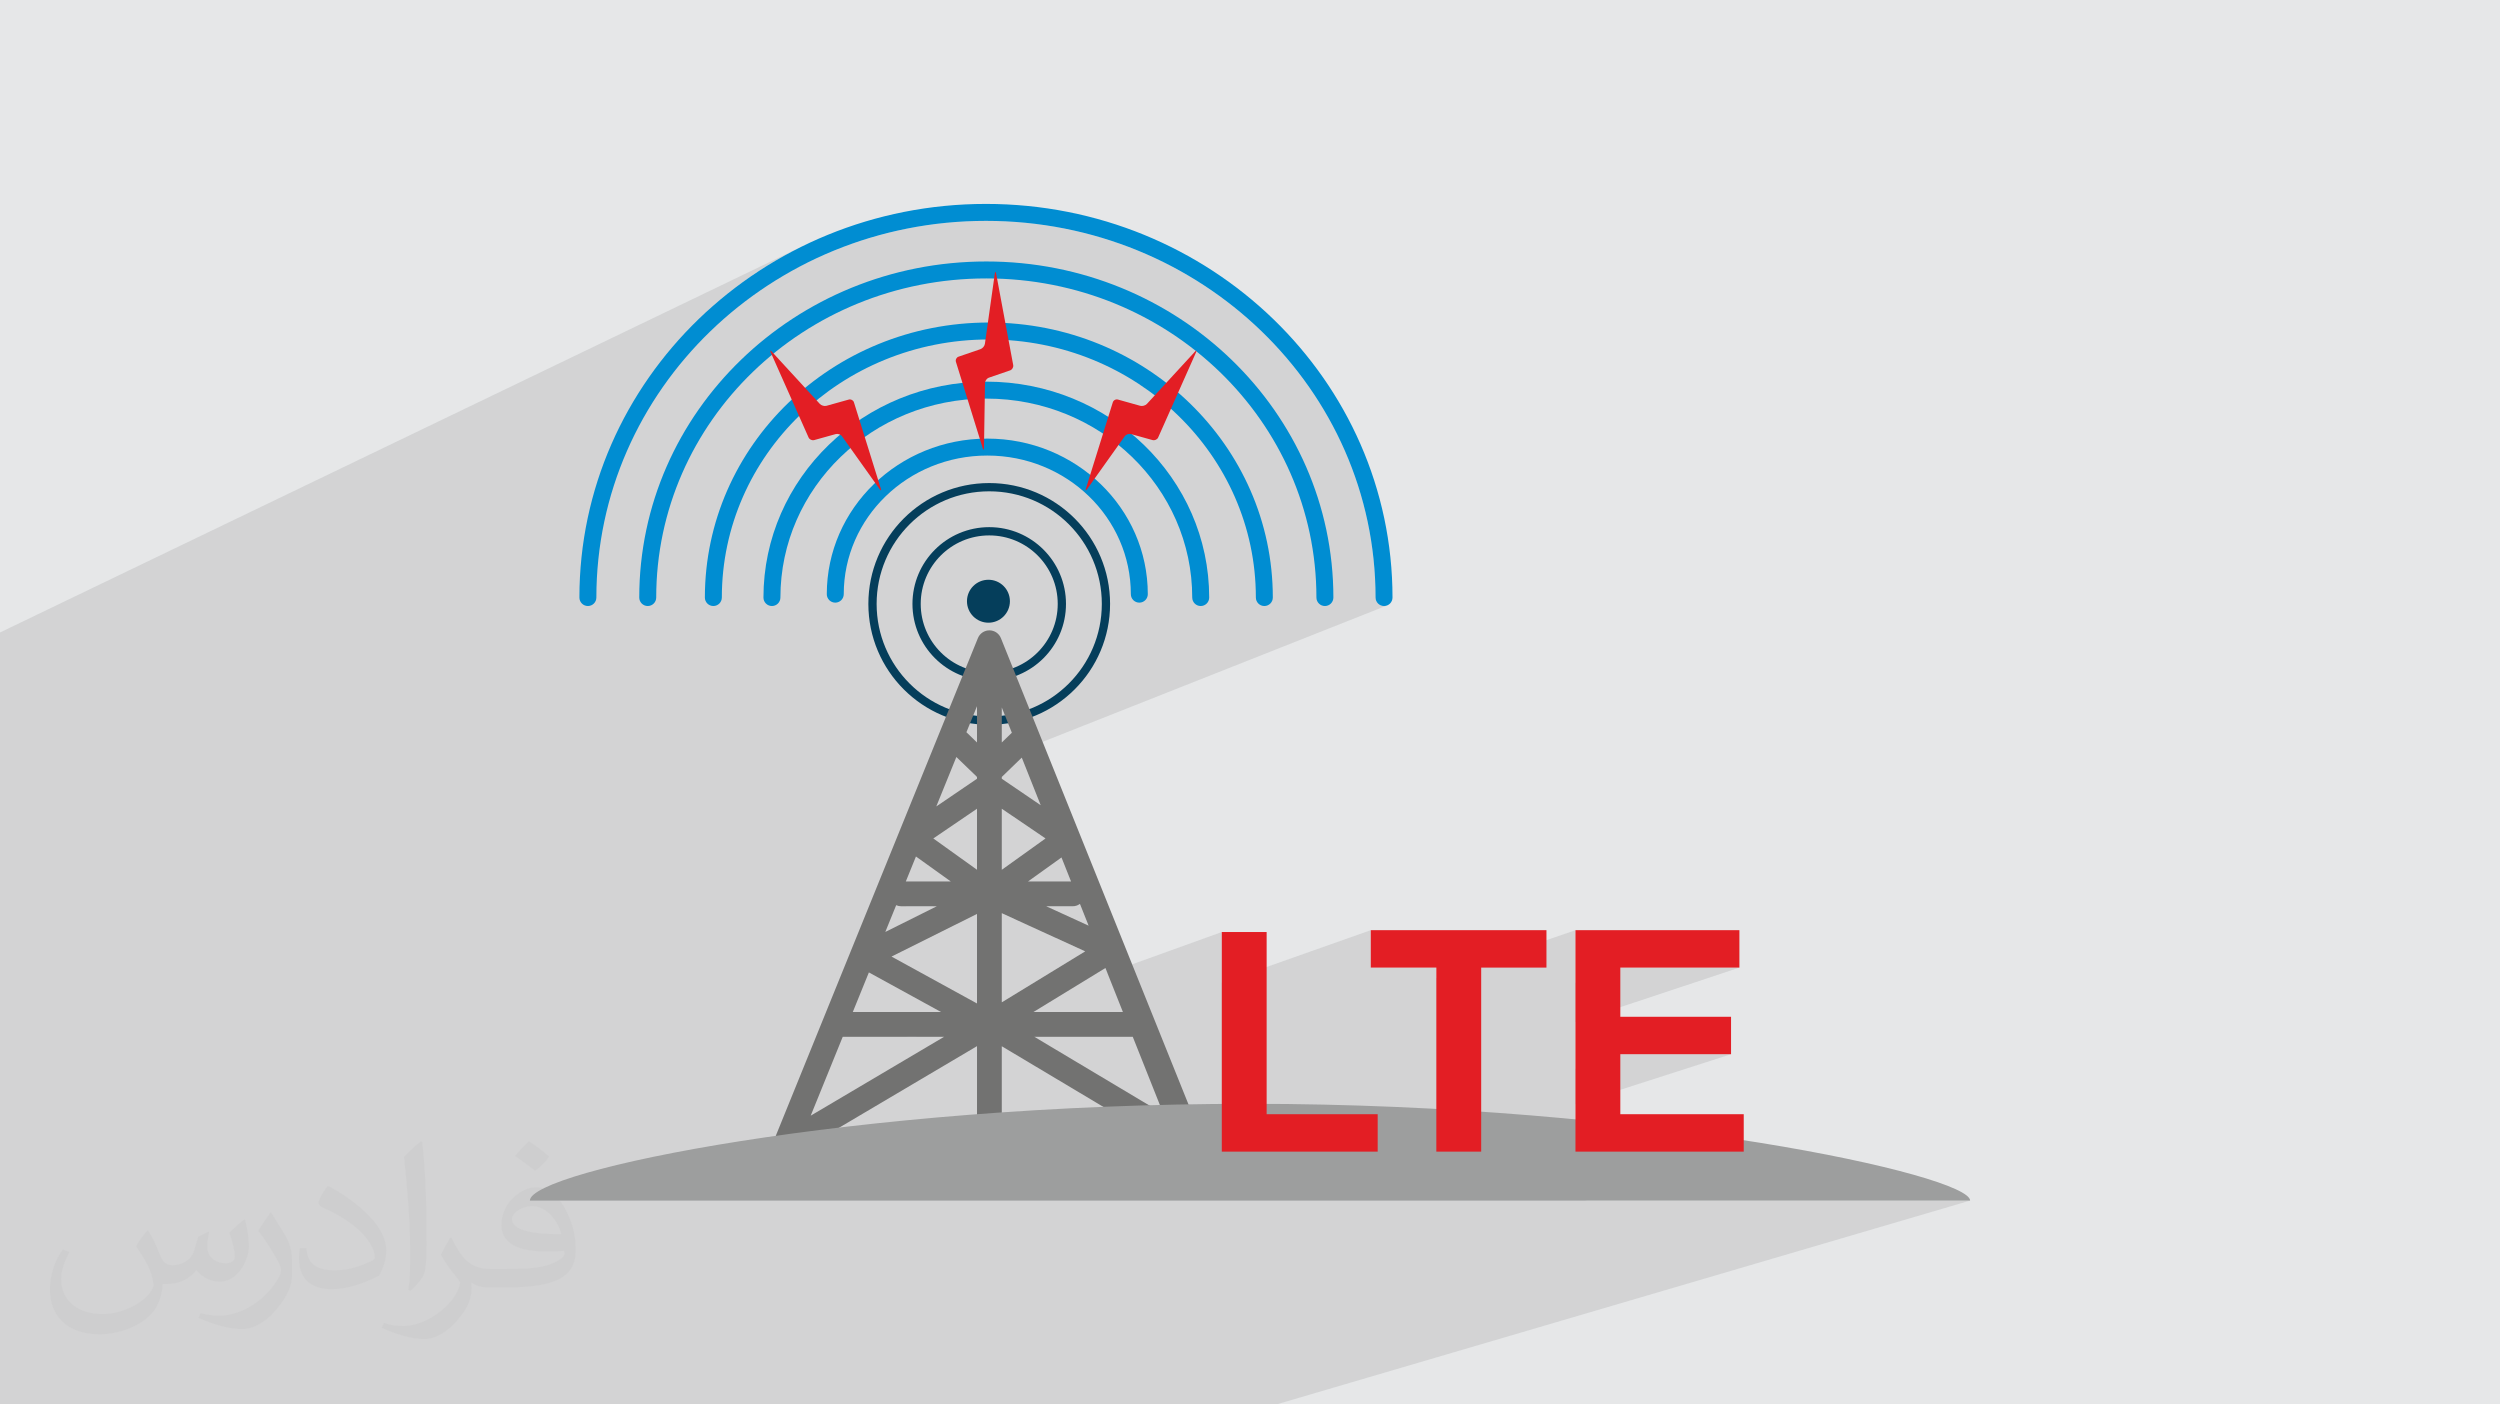 <?xml version="1.0" encoding="UTF-8"?>
<!DOCTYPE svg PUBLIC "-//W3C//DTD SVG 1.1//EN" "http://www.w3.org/Graphics/SVG/1.1/DTD/svg11.dtd">
<!-- Creator: CorelDRAW 2020 (64-Bit) -->
<svg xmlns="http://www.w3.org/2000/svg" xml:space="preserve" width="94.192mm" height="52.917mm" version="1.1" style="shape-rendering:geometricPrecision; text-rendering:geometricPrecision; image-rendering:optimizeQuality; fill-rule:evenodd; clip-rule:evenodd"
viewBox="0 0 9404.92 5283.66"
 xmlns:xlink="http://www.w3.org/1999/xlink"
 xmlns:xodm="http://www.corel.com/coreldraw/odm/2003">
 <defs>
  <style type="text/css">
   <![CDATA[
    .fil0 {fill:#E6E7E8}
    .fil5 {fill:#9D9E9E;fill-rule:nonzero}
    .fil4 {fill:#727271;fill-rule:nonzero}
    .fil7 {fill:#E31E24;fill-rule:nonzero}
    .fil3 {fill:#053E5B;fill-rule:nonzero}
    .fil6 {fill:#008DD2;fill-rule:nonzero}
    .fil2 {fill:#373435;fill-opacity:0.031}
    .fil1 {fill:#2B2A29;fill-opacity:0.102}
   ]]>
  </style>
 </defs>
 <g id="Layer_x0020_1">
  <polygon class="fil0" points="-0,0 9404.92,0 9404.92,5283.66 -0,5283.66 "/>
  <polygon class="fil1" points="1594.67,5283.66 1221.69,5283.66 1146.65,5283.66 1127.79,5283.66 998.68,5283.66 992.05,5283.66 990.33,5283.66 828.05,5283.66 785.92,5283.66 740.53,5283.66 645.43,5283.66 440.06,5283.66 313.24,5283.66 310.1,5283.66 302.99,5283.66 246.75,5283.66 108.44,5283.66 101.22,5283.66 56.41,5283.66 -0,5283.66 -0,5282.42 -0,5280.64 -0,5275.55 -0,5246.65 -0,5229.17 -0,5200.3 -0,5177.97 -0,5162.68 -0,5143.71 -0,5133.56 -0,5108.26 -0,5093.59 -0,5067.09 -0,5057.41 -0,4988.99 -0,4910.84 -0,4909.27 -0,4908.23 -0,4876.78 -0,4876.74 -0,4845.48 -0,4826.94 -0,4817.78 -0,4763.96 -0,4743.62 -0,4738.5 -0,4705.11 -0,4699.53 -0,4689.57 -0,4680.21 -0,4674.53 -0,4657.88 -0,4554.92 -0,4545.09 -0,4507.82 -0,4476.54 -0,4417.29 -0,4379.31 -0,4373.45 -0,4368.13 -0,4343.86 -0,4341.9 -0,4305.53 -0,4293.61 -0,4282.02 -0,4275.11 -0,4271.48 -0,4269.48 -0,4261.61 -0,4250.38 -0,4232.75 -0,4221.65 -0,4220.12 -0,4196.17 -0,4194.11 -0,4190.38 -0,4180.34 -0,4156.99 -0,4143.88 -0,4115.69 -0,4113.57 -0,4097.14 -0,4077.33 -0,4076.04 -0,4068.36 -0,4049.71 -0,4026 -0,4023.83 -0,3991.66 -0,3985.87 -0,3978.89 -0,3931.77 -0,3924.17 -0,3923.86 -0,3920.64 -0,3920.01 -0,3919.61 -0,3916.55 -0,3916.35 -0,3914.02 -0,3913.69 -0,3912.19 -0,3912.02 -0,3911.3 -0,3911.29 -0,3911.25 -0,3894.26 -0,3888.48 -0,3789.74 -0,3743.46 -0,3738.11 -0,3723.59 -0,3680.43 -0,3662.17 -0,3617.95 -0,3613.8 -0,3611.33 -0,3606.9 -0,3595.28 -0,3589.59 -0,3587.3 -0,3577.49 -0,3571.21 -0,3558.06 -0,3551.76 -0,3534.62 -0,3532.09 -0,3529.9 -0,3526.44 -0,3491.5 -0,3481.96 -0,3477.8 -0,3473.65 -0,3464.12 -0,3449.58 -0,3446.99 -0,3431.44 -0,3430.95 -0,3405.95 -0,3405.7 -0,3404.06 -0,3403.8 -0,3401.55 -0,3352.58 -0,3351.73 -0,3349.92 -0,3346.8 -0,3345.56 -0,3333.67 -0,3321.36 -0,3315.07 -0,3308.35 -0,3306.54 -0,3305.71 -0,3304.18 -0,3300.71 -0,3300.67 -0,3275.51 -0,3262.44 -0,3259.71 -0,3240.21 -0,3217.66 -0,3159.63 -0,3102.9 -0,3095.6 -0,3092.88 -0,3079.27 -0,3070.84 -0,3054.05 -0,3041.68 -0,3031.93 -0,3024.5 -0,2995.93 -0,2990.87 -0,2982.85 -0,2979.98 -0,2971.82 -0,2881.92 -0,2878.82 -0,2820.53 -0,2770.34 -0,2767.4 -0,2762.91 -0,2683.09 -0,2676.68 -0,2661.3 -0,2654.61 -0,2592.72 -0,2583.31 -0,2456.68 -0,2441.67 -0,2379.34 3013.21,929.02 2980.48,945.74 2948.22,963.19 2916.44,981.37 2885.17,1000.27 2854.4,1019.87 2824.15,1040.16 2794.45,1061.13 2765.28,1082.77 2736.68,1105.07 2708.64,1128 2681.18,1151.58 2664.94,1166.21 3073.4,970.72 3105.66,956.15 3138.34,942.32 3171.43,929.25 3204.92,916.94 3238.8,905.4 3273.04,894.65 3307.66,884.69 3342.63,875.54 3377.94,867.21 3413.57,859.71 3449.53,853.05 3485.79,847.24 3522.35,842.29 3559.19,838.22 3596.3,835.04 3633.67,832.75 3671.29,831.36 3709.14,830.9 3747,831.36 3784.62,832.75 3821.99,835.04 3859.1,838.22 3895.94,842.29 3932.5,847.24 3968.76,853.05 4004.72,859.71 4040.35,867.21 4075.66,875.54 4110.63,884.69 4145.24,894.65 4179.49,905.4 4213.37,916.94 4246.86,929.25 4279.95,942.32 4312.63,956.15 4344.89,970.72 4376.72,986.02 4408.11,1002.03 4439.03,1018.76 4469.49,1036.17 4499.48,1054.27 4528.96,1073.06 4557.96,1092.5 4586.44,1112.59 4614.38,1133.31 4641.8,1154.67 4668.67,1176.65 4694.98,1199.23 4720.72,1222.42 4745.88,1246.18 4770.42,1270.51 4794.36,1295.39 4817.69,1320.82 4840.39,1346.8 4862.45,1373.3 4883.86,1400.32 4904.61,1427.85 4924.68,1455.87 4944.07,1484.37 4962.78,1513.35 4980.77,1542.78 4998.03,1572.68 5014.58,1603 5030.37,1633.77 5045.42,1664.94 5059.7,1696.52 5073.2,1728.49 5085.92,1760.85 5097.83,1793.58 5108.95,1826.67 5119.23,1860.11 5128.68,1893.9 5137.28,1928.01 5145.02,1962.44 5151.9,1997.17 5157.9,2032.19 5163.01,2067.51 5167.22,2103.1 5170.5,2138.93 5172.87,2175.03 5174.3,2211.36 5174.78,2247.93 5175.42,2254.36 5177.28,2260.34 5180.22,2265.76 5184.12,2270.47 5188.83,2274.38 5194.26,2277.31 5200.24,2279.17 5206.67,2279.82 5213.1,2279.17 5219.09,2277.31 3650.27,2898.5 3670.91,2918.47 3843.79,2850.19 3914.96,3029.15 3809.32,3070.06 3933.05,3154.22 3768.68,3272.02 3407.4,3409.4 3508.59,3409.4 3993.18,3225.83 4029.11,3316.16 3675.45,3448.77 3675.45,3470.27 3768.68,3435.38 3812.49,3455.43 3935.95,3409.4 4035.22,3409.4 4038.9,3409.26 4062.62,3400.44 4095.16,3482.27 3970.97,3527.96 4082.34,3578.93 3768.68,3770.63 3409.9,3900.39 3442.16,3900.39 4158.53,3641.63 4166.32,3661.22 4596.33,3506.25 4596.33,3697.37 5156.79,3499.27 5156.79,3640.07 5403.47,3640.07 5403.47,3679.36 5926.89,3499.27 5926.89,3696.96 6095.6,3640.07 6543.58,3640.07 5926.89,3844.88 5926.89,4020.88 6095.6,3965.88 6512.16,3965.88 5926.89,4154 5926.89,4332.4 6559.88,4332.4 5962.99,4516.55 7411.51,4516.55 4800.8,5283.66 3476.58,5283.66 2909.58,5283.66 2591.87,5283.66 2440.72,5283.66 2412.41,5283.66 2243.05,5283.66 2053.69,5283.66 1717.74,5283.66 1681.06,5283.66 1635.34,5283.66 "/>
  <path class="fil2" d="M557.14 4629.28c17.95,27.21 29.6,53.36 40.96,82.43 8.45,16.91 12.93,48.09 52.57,48.09 11.61,0 28.28,-3.42 43.06,-11.61 16.63,-8.73 29.32,-21.94 35.94,-42l15.85 -53.36 38.57 -19.02 2.64 2.64c-5.27,20.09 -6.59,39.36 -6.59,54.43 0,44.63 38.57,61.56 69.22,61.56 17.95,0 34.09,-8.73 34.09,-25.11 0,-21.13 -8.98,-57.06 -20.62,-89.29 17.95,-17.95 35.94,-35.94 56.53,-50.47l3.17 1.6c8.98,38.04 14,75.56 14,100.66 0,24.57 -10.83,51.79 -19.81,69.49 -18.49,34.87 -51.25,62.62 -90.87,62.62 -30.1,0 -63.65,-15.07 -86.66,-43.06l-1.32 0c-21.66,26.96 -55.22,51.25 -108.86,51.25l-16.63 0c-2.64,35.41 -10.29,60.49 -21.94,82.95 -31.95,62.34 -126.81,106.47 -216.1,106.47 -124.17,0 -186.51,-71.59 -186.51,-166.96 0,-58.91 19.27,-113.6 48.88,-152.42l24.29 10.04c-18.49,35.41 -30.91,68.68 -30.91,101.45 0,89.29 72.66,131.83 156.4,131.83 77.68,0 173.83,-49.41 191.28,-106.72 -6.59,-62.62 -30.1,-91.93 -66.04,-148.99 10.83,-19.02 24.83,-38.04 42.28,-58.38l3.17 0 0 0 0 0 -0.02 -0.09zm1432.14 -336.04c26.15,16.39 51.79,35.66 76.87,57.85 -14,19.81 -31.45,37.79 -53.11,53.64 -25.11,-20.34 -50.19,-37.79 -75.84,-56.27 17.42,-19.55 34.62,-38.29 52.04,-55.22l0 0 0 0 0 0 0 0 0 0 0.03 0zm13.47 244.11c-42.28,0 -76.87,27.75 -76.87,48.34 0,44.13 84.53,57.85 185.72,57.31 -12.68,-51.79 -57.06,-105.68 -108.86,-105.68l0.01 0.03zm-94.86 236.19c54.96,0 103.04,-1.6 139.74,-10.83 40.96,-10.29 75.56,-30.91 75.56,-45.17 0,-3.7 0,-8.19 -1.32,-11.89 -22.98,2.11 -49.41,2.11 -72.38,2.11 -74.49,0 -131.55,-16.91 -154.02,-58.66 -5.55,-11.61 -9.51,-24.57 -9.51,-39.36 0,-40.43 17.42,-79.79 48.09,-107 25.61,-22.45 53.89,-36.44 82.67,-36.44 52.04,0 93.51,41.75 122.57,107.54 15.85,35.94 26.68,77.4 26.68,129.72 0,34.87 -9.51,64.19 -31.17,85.85 -40.43,39.11 -114.92,53.89 -229.04,53.89l-51.79 0 0 0 -13.47 0c-28.28,0 -48.62,-5.02 -64.72,-17.42l-2.64 0c0.79,6.59 1.32,12.93 1.32,19.02 0,25.61 -8.45,58.38 -25.61,84.53 -50.72,75.3 -105.68,108.04 -153.24,108.04 -48.09,0 -107,-18.49 -160.11,-42.54l9.51 -18.49c17.17,7.13 40.96,11.89 73.7,11.89 85.85,0 198.66,-82.43 212.66,-163 -3.17,-6.59 -8.98,-15.32 -17.17,-24.57 -25.11,-29.85 -40.96,-54.68 -55.75,-80.83 12.68,-25.11 24.29,-45.17 35.13,-63.4l4.49 -0.53c36.72,74.77 69.99,117.55 144.23,117.55l11.61 0 0 0 53.89 0 0 0 0 0 0 0 0 0 0 0 0.09 0.01zm-371.98 79c6.34,-34.34 6.87,-72.91 6.87,-108.86l0 -53.36c0,-99.6 -12.68,-244.36 -22.98,-338.68 17.95,-19.27 43.06,-42 62.87,-57.31l5.81 1.6c13.47,118.62 16.63,256 16.63,383.06 0,33.3 -1.32,65.79 -4.49,89.55 -1.85,30.1 -19.27,52.83 -56.53,87.7l-8.19 -3.7zm-382.8 -157.19c1.85,46.77 24.83,83.49 105.15,83.49 49.93,0 92.19,-12.93 138.96,-35.13 8.45,-3.7 12.93,-8.73 12.93,-12.93 0,-29.32 -22.45,-68.15 -60.23,-103.55 -36.72,-33.3 -85.34,-62.62 -130.76,-82.18 -15.6,-6.59 -20.62,-13.47 -20.62,-20.09 0,-13.47 17.95,-41.75 32.77,-62.09l5.02 -0.53c52.04,27.21 110.17,67.64 153.24,112.53 39.11,41.47 63.4,83.49 63.4,129.19 0,33.81 -10.29,65.51 -26.96,95.11 -57.06,28.79 -117.83,50.72 -178.06,50.72 -73.17,0 -123.1,-34.34 -123.1,-114.92 0,-8.73 0,-22.19 3.17,-39.64l25.11 0 0 0 0 0 0 0 0 0 0 0 -0.02 0zm-132.37 -132.9l45.45 73.45c16.63,27.21 32.23,56.81 32.23,103.55l0 59.7c0,48.34 -30.91,100.13 -80.83,151.38 -39.11,34.62 -73.7,49.41 -105.68,49.41 -47.55,0 -101.98,-14.79 -164.85,-41.75l7.13 -18.49c19.81,5.27 42.79,9.77 71.06,9.77 90.36,-0.53 182.8,-66.57 225.08,-147.15 5.02,-9.26 6.87,-17.95 6.87,-24.04 0,-9.26 -5.02,-19.55 -8.98,-28.79 -22.98,-43.31 -48.62,-82.95 -76.87,-119.68 14.79,-23.25 29.6,-45.7 45.7,-67.9l3.7 0.53 0 0 0 0 0 0 0 0 0 0 -0.02 0.01z"/>
  <path class="fil3" d="M3432.63 2271.9c0,-79.74 32.33,-151.94 84.59,-204.2 52.26,-52.25 124.45,-84.58 204.2,-84.58 79.75,0 151.94,32.33 204.21,84.59 52.26,52.26 84.58,124.45 84.58,204.19 0,79.74 -32.32,151.94 -84.58,204.2 -52.26,52.26 -124.47,84.59 -204.21,84.59 -79.75,0 -151.94,-32.32 -204.2,-84.58 -52.26,-52.26 -84.59,-124.46 -84.59,-204.21zm106.57 -182.22c-46.64,46.63 -75.49,111.06 -75.49,182.22 0,71.17 28.85,135.6 75.49,182.23 46.63,46.63 111.05,75.48 182.22,75.48 71.16,0 135.59,-28.85 182.23,-75.49 46.63,-46.63 75.48,-111.06 75.48,-182.22 0,-71.16 -28.85,-135.58 -75.48,-182.22 -46.64,-46.63 -111.07,-75.48 -182.23,-75.48 -71.16,0 -135.59,28.85 -182.22,75.48z"/>
  <path class="fil3" d="M3266.76 2271.9c0,-125.55 50.89,-239.22 133.17,-321.49 82.29,-82.28 195.95,-133.17 321.5,-133.17 125.54,0 239.21,50.89 321.48,133.17 82.28,82.28 133.17,195.94 133.17,321.49 0,125.55 -50.89,239.22 -133.17,321.49 -82.28,82.29 -195.94,133.18 -321.48,133.18 -125.55,0 -239.22,-50.89 -321.5,-133.18 -82.28,-82.28 -133.17,-195.94 -133.17,-321.49zm155.15 -299.52c-76.65,76.65 -124.07,182.54 -124.07,299.52 0,116.97 47.42,222.87 124.07,299.53 76.65,76.65 182.55,124.06 299.53,124.06 116.96,0 222.86,-47.41 299.51,-124.06 76.65,-76.65 124.06,-182.55 124.06,-299.53 0,-116.97 -47.41,-222.86 -124.05,-299.52 -76.65,-76.65 -182.55,-124.06 -299.52,-124.06 -116.97,0 -222.87,47.42 -299.53,124.06z"/>
  <path class="fil3" d="M3637.7 2261.78c0,-44.6 36.18,-80.77 80.77,-80.77 44.59,0 80.78,36.17 80.78,80.77 0,44.6 -36.19,80.78 -80.78,80.78 -44.59,0 -80.77,-36.18 -80.77,-80.78z"/>
  <path class="fil4" d="M3170.33 3900.39l381.32 0 -501.84 296.78 120.52 -296.78zm1091.11 0l113.02 284.17c0.86,2.19 1.92,4.23 3.07,6.2l-486.41 -290.37 370.33 0zm-585.99 -1107.24l-38.28 -37.04c-0.5,-0.49 -1.05,-0.91 -1.56,-1.36l39.84 -98.12 0 136.52zm483.09 848.49l65.82 165.52 -336.62 0 270.8 -165.52zm-483.09 133.39l-321.62 -176.44 321.62 -160.44 0 336.88zm0 -503l-164.37 -117.79 164.37 -111.82 0 229.61zm93.24 -478.88l0 -131.81 37.85 95.19 -37.85 36.62zm0 136.51l0 -6.79 75.11 -72.66 71.17 178.96 -146.28 -99.51zm0 342.37l0 -229.6 164.36 111.81 -164.36 117.79zm167.27 137.38l99.27 0c10.25,0 19.71,-3.34 27.4,-8.96l32.54 81.83 -159.21 -72.87zm-167.27 25.98l313.66 143.55 -313.66 191.7 0 -335.25zm260.43 -119.22l-161.97 0 126.05 -90.33 35.93 90.33zm-431.29 -468.39l77.62 75.09 0 6.79 -153.2 104.22 75.58 -186.1zm-152.04 374.36l131.2 94.03 -169.38 0 38.18 -94.03zm-74.37 183.13c5.83,2.64 12.3,4.13 19.13,4.13l133.63 0 -193.69 96.62 40.93 -100.76zm-102.72 252.94l271.48 148.94 -331.98 0 60.5 -148.94zm1256.87 631.99l-760.24 -1889.65c-0.04,-0.08 -0.09,-0.15 -0.12,-0.24 -0.79,-1.92 -1.71,-3.74 -2.72,-5.51 -0.17,-0.28 -0.31,-0.57 -0.48,-0.85 -1.05,-1.75 -2.21,-3.39 -3.45,-4.97 -0.23,-0.28 -0.46,-0.56 -0.69,-0.84 -1.31,-1.57 -2.69,-3.05 -4.15,-4.41 -0.18,-0.16 -0.37,-0.31 -0.54,-0.47 -1.49,-1.33 -3.05,-2.56 -4.68,-3.68 -0.13,-0.09 -0.27,-0.2 -0.41,-0.3 -1.67,-1.12 -3.41,-2.11 -5.21,-3 -0.35,-0.17 -0.69,-0.35 -1.05,-0.52 -1.77,-0.83 -3.58,-1.54 -5.45,-2.15 -0.37,-0.12 -0.74,-0.22 -1.11,-0.33 -1.95,-0.58 -3.92,-1.06 -5.95,-1.38 -0.18,-0.02 -0.36,-0.04 -0.54,-0.06 -2.02,-0.3 -4.05,-0.45 -6.11,-0.48 -0.18,0 -0.34,-0.03 -0.52,-0.03l-0.07 0c-0.07,0 -0.13,0.01 -0.19,0.01 -2.04,0.01 -4.08,0.19 -6.13,0.47 -0.43,0.05 -0.84,0.11 -1.26,0.18 -0.39,0.06 -0.8,0.1 -1.19,0.17 -1.59,0.3 -3.14,0.71 -4.66,1.17 -0.3,0.09 -0.59,0.2 -0.9,0.3 -1.92,0.62 -3.8,1.35 -5.6,2.2 -0.08,0.03 -0.17,0.07 -0.24,0.1 -1.88,0.9 -3.66,1.95 -5.39,3.08 -0.26,0.18 -0.53,0.35 -0.8,0.53 -1.65,1.14 -3.23,2.37 -4.7,3.69 -0.26,0.23 -0.5,0.47 -0.75,0.7 -1.49,1.4 -2.92,2.87 -4.21,4.44 -0.08,0.11 -0.16,0.23 -0.25,0.33 -1.27,1.59 -2.43,3.26 -3.49,4.99 -0.13,0.21 -0.27,0.42 -0.4,0.63 -1.06,1.8 -1.98,3.68 -2.79,5.62 -0.07,0.16 -0.17,0.3 -0.24,0.47l-767.43 1889.65c-7.52,18.53 -2.39,39.8 12.77,52.86 8.67,7.47 19.51,11.31 30.43,11.31 8.16,0 16.37,-2.15 23.72,-6.5l697.07 -412.24 0 372.11c0,25.75 20.88,46.63 46.62,46.63 25.75,0 46.62,-20.88 46.62,-46.63l0 -371.72 689.74 411.75c17.18,10.25 38.99,8.41 54.2,-4.59 15.2,-13.01 20.42,-34.27 12.94,-52.84z"/>
  <path class="fil5" d="M1993.4 4516.55c0,-111.69 1212.88,-364.09 2709.07,-364.09 1496.12,0 2709.04,268.27 2709.04,364.09l-5418.11 0z"/>
  <path class="fil6" d="M3174.15 2235.22c0,17.61 -14.29,31.9 -31.9,31.9 -17.61,0 -31.89,-14.29 -31.89,-31.9 0,-161.74 67.72,-308.12 177.22,-414.06 109.29,-105.75 260.13,-171.16 426.58,-171.16 166.45,0 317.28,65.41 426.58,171.15 109.49,105.95 177.22,252.34 177.22,414.07 0,17.61 -14.28,31.9 -31.89,31.9 -17.61,0 -31.9,-14.29 -31.9,-31.9 0,-143.86 -60.3,-274.14 -157.79,-368.46 -97.68,-94.51 -232.81,-152.97 -382.22,-152.97 -149.42,0 -284.54,58.46 -382.22,152.97 -97.49,94.32 -157.79,224.6 -157.79,368.46z"/>
  <path class="fil6" d="M2935.86 2247.93c0,17.61 -14.28,31.89 -31.89,31.89 -17.62,0 -31.9,-14.28 -31.9,-31.89 0,-224.41 93.99,-427.55 245.95,-574.58 151.76,-146.82 361.24,-237.64 592.48,-237.64 231.24,0 440.72,90.82 592.48,237.65 151.96,147.02 245.95,350.16 245.95,574.57 0,17.61 -14.28,31.89 -31.9,31.89 -17.61,0 -31.89,-14.28 -31.89,-31.89 0,-206.55 -86.57,-393.56 -226.52,-528.97 -140.14,-135.58 -333.92,-219.46 -548.12,-219.46 -214.21,0 -407.98,83.87 -548.12,219.46 -139.96,135.4 -226.52,322.42 -226.52,528.97z"/>
  <path class="fil6" d="M2715.49 2247.93c0,17.61 -14.28,31.89 -31.9,31.89 -17.61,0 -31.89,-14.28 -31.89,-31.89 0,-285.82 119.72,-544.58 313.28,-731.85 193.36,-187.08 460.3,-302.79 755.03,-302.79 294.71,0 561.66,115.71 755.01,302.79 193.57,187.28 313.29,446.03 313.29,731.85 0,17.61 -14.28,31.89 -31.89,31.89 -17.62,0 -31.9,-14.28 -31.9,-31.89 0,-267.95 -112.29,-510.59 -293.85,-686.25 -181.73,-175.83 -432.98,-284.6 -710.65,-284.6 -277.69,0 -528.93,108.77 -710.66,284.6 -181.56,175.66 -293.85,418.3 -293.85,686.25z"/>
  <path class="fil6" d="M2468.66 2247.93c0,17.61 -14.28,31.89 -31.89,31.89 -17.62,0 -31.9,-14.28 -31.9,-31.89 0,-349.23 146.28,-665.4 382.79,-894.23 236.29,-228.63 562.58,-370.05 922.83,-370.05 360.26,0 686.54,141.42 922.84,370.05 236.5,228.82 382.79,544.99 382.79,894.23 0,17.61 -14.29,31.89 -31.9,31.89 -17.61,0 -31.9,-14.28 -31.9,-31.89 0,-331.37 -138.85,-631.41 -363.35,-848.63 -224.68,-217.39 -535.26,-351.86 -878.48,-351.86 -343.22,0 -653.79,134.47 -878.48,351.86 -224.5,217.21 -363.35,517.26 -363.35,848.63z"/>
  <path class="fil6" d="M2243.51 2247.93c0,17.61 -14.29,31.89 -31.9,31.89 -17.61,0 -31.9,-14.28 -31.9,-31.89 0,-409.03 171.34,-779.33 448.35,-1047.34 276.8,-267.81 659.02,-433.47 1081.08,-433.47 422.06,0 804.29,165.66 1081.08,433.46 277.01,268.02 448.34,638.32 448.34,1047.35 0,17.61 -14.28,31.89 -31.9,31.89 -17.61,0 -31.89,-14.28 -31.89,-31.89 0,-391.17 -163.9,-745.34 -428.9,-1001.74 -265.19,-256.57 -631.7,-415.28 -1036.73,-415.28 -405.03,0 -771.54,158.71 -1036.73,415.28 -265,256.4 -428.9,610.58 -428.9,1001.74z"/>
  <path class="fil7" d="M3701.73 1685.3c-0.14,8.46 -2.3,8.77 -4.8,0.69l-100.74 -324.62c-2.51,-8.08 1.98,-16.92 9.98,-19.66l82.33 -28.2c8.01,-2.75 15.52,-11.83 16.69,-20.21l37.27 -264.11c1.19,-8.38 3.41,-8.42 4.97,-0.11l64.21 344.2c1.55,8.32 -3.72,17.36 -11.72,20.11l-79.61 27.35c-8.01,2.75 -14.66,11.91 -14.79,20.37l-3.8 244.19z"/>
  <path class="fil7" d="M4089.49 1840.31c-4.91,6.89 -6.86,5.92 -4.35,-2.16l101.14 -324.49c2.51,-8.08 11.23,-12.81 19.38,-10.53l83.79 23.47c8.14,2.29 19.49,-0.95 25.21,-7.17l180.5 -196.39c5.71,-6.23 7.59,-5 4.15,2.73l-142.31 319.91c-3.44,7.74 -12.92,12.19 -21.07,9.91l-81.09 -22.64c-8.15,-2.28 -18.82,1.5 -23.73,8.39l-141.62 198.97z"/>
  <path class="fil7" d="M3309.33 1840.31c4.9,6.89 6.86,5.92 4.34,-2.16l-101.13 -324.49c-2.52,-8.08 -11.24,-12.81 -19.38,-10.53l-83.8 23.47c-8.14,2.29 -19.48,-0.95 -25.2,-7.17l-180.5 -196.39c-5.72,-6.23 -7.59,-4.99 -4.15,2.73l142.31 319.92c3.44,7.73 12.91,12.18 21.06,9.91l81.11 -22.65c8.14,-2.28 18.82,1.5 23.71,8.39l141.63 198.97z"/>
  <path class="fil7" d="M4596.33 4332.4l0 -826.15 168.71 0 0 685.35 417.74 0 0 140.8 -586.45 0zm807.14 0l0 -692.33 -246.68 0 0 -140.8 660.92 0 0 140.8 -245.52 0 0 692.33 -168.72 0zm523.42 0l0 -833.13 616.7 0 0 140.8 -447.98 0 0 185.01 416.56 0 0 140.8 -416.56 0 0 225.73 464.28 0 0 140.8 -632.99 0z"/>
 </g>
</svg>
